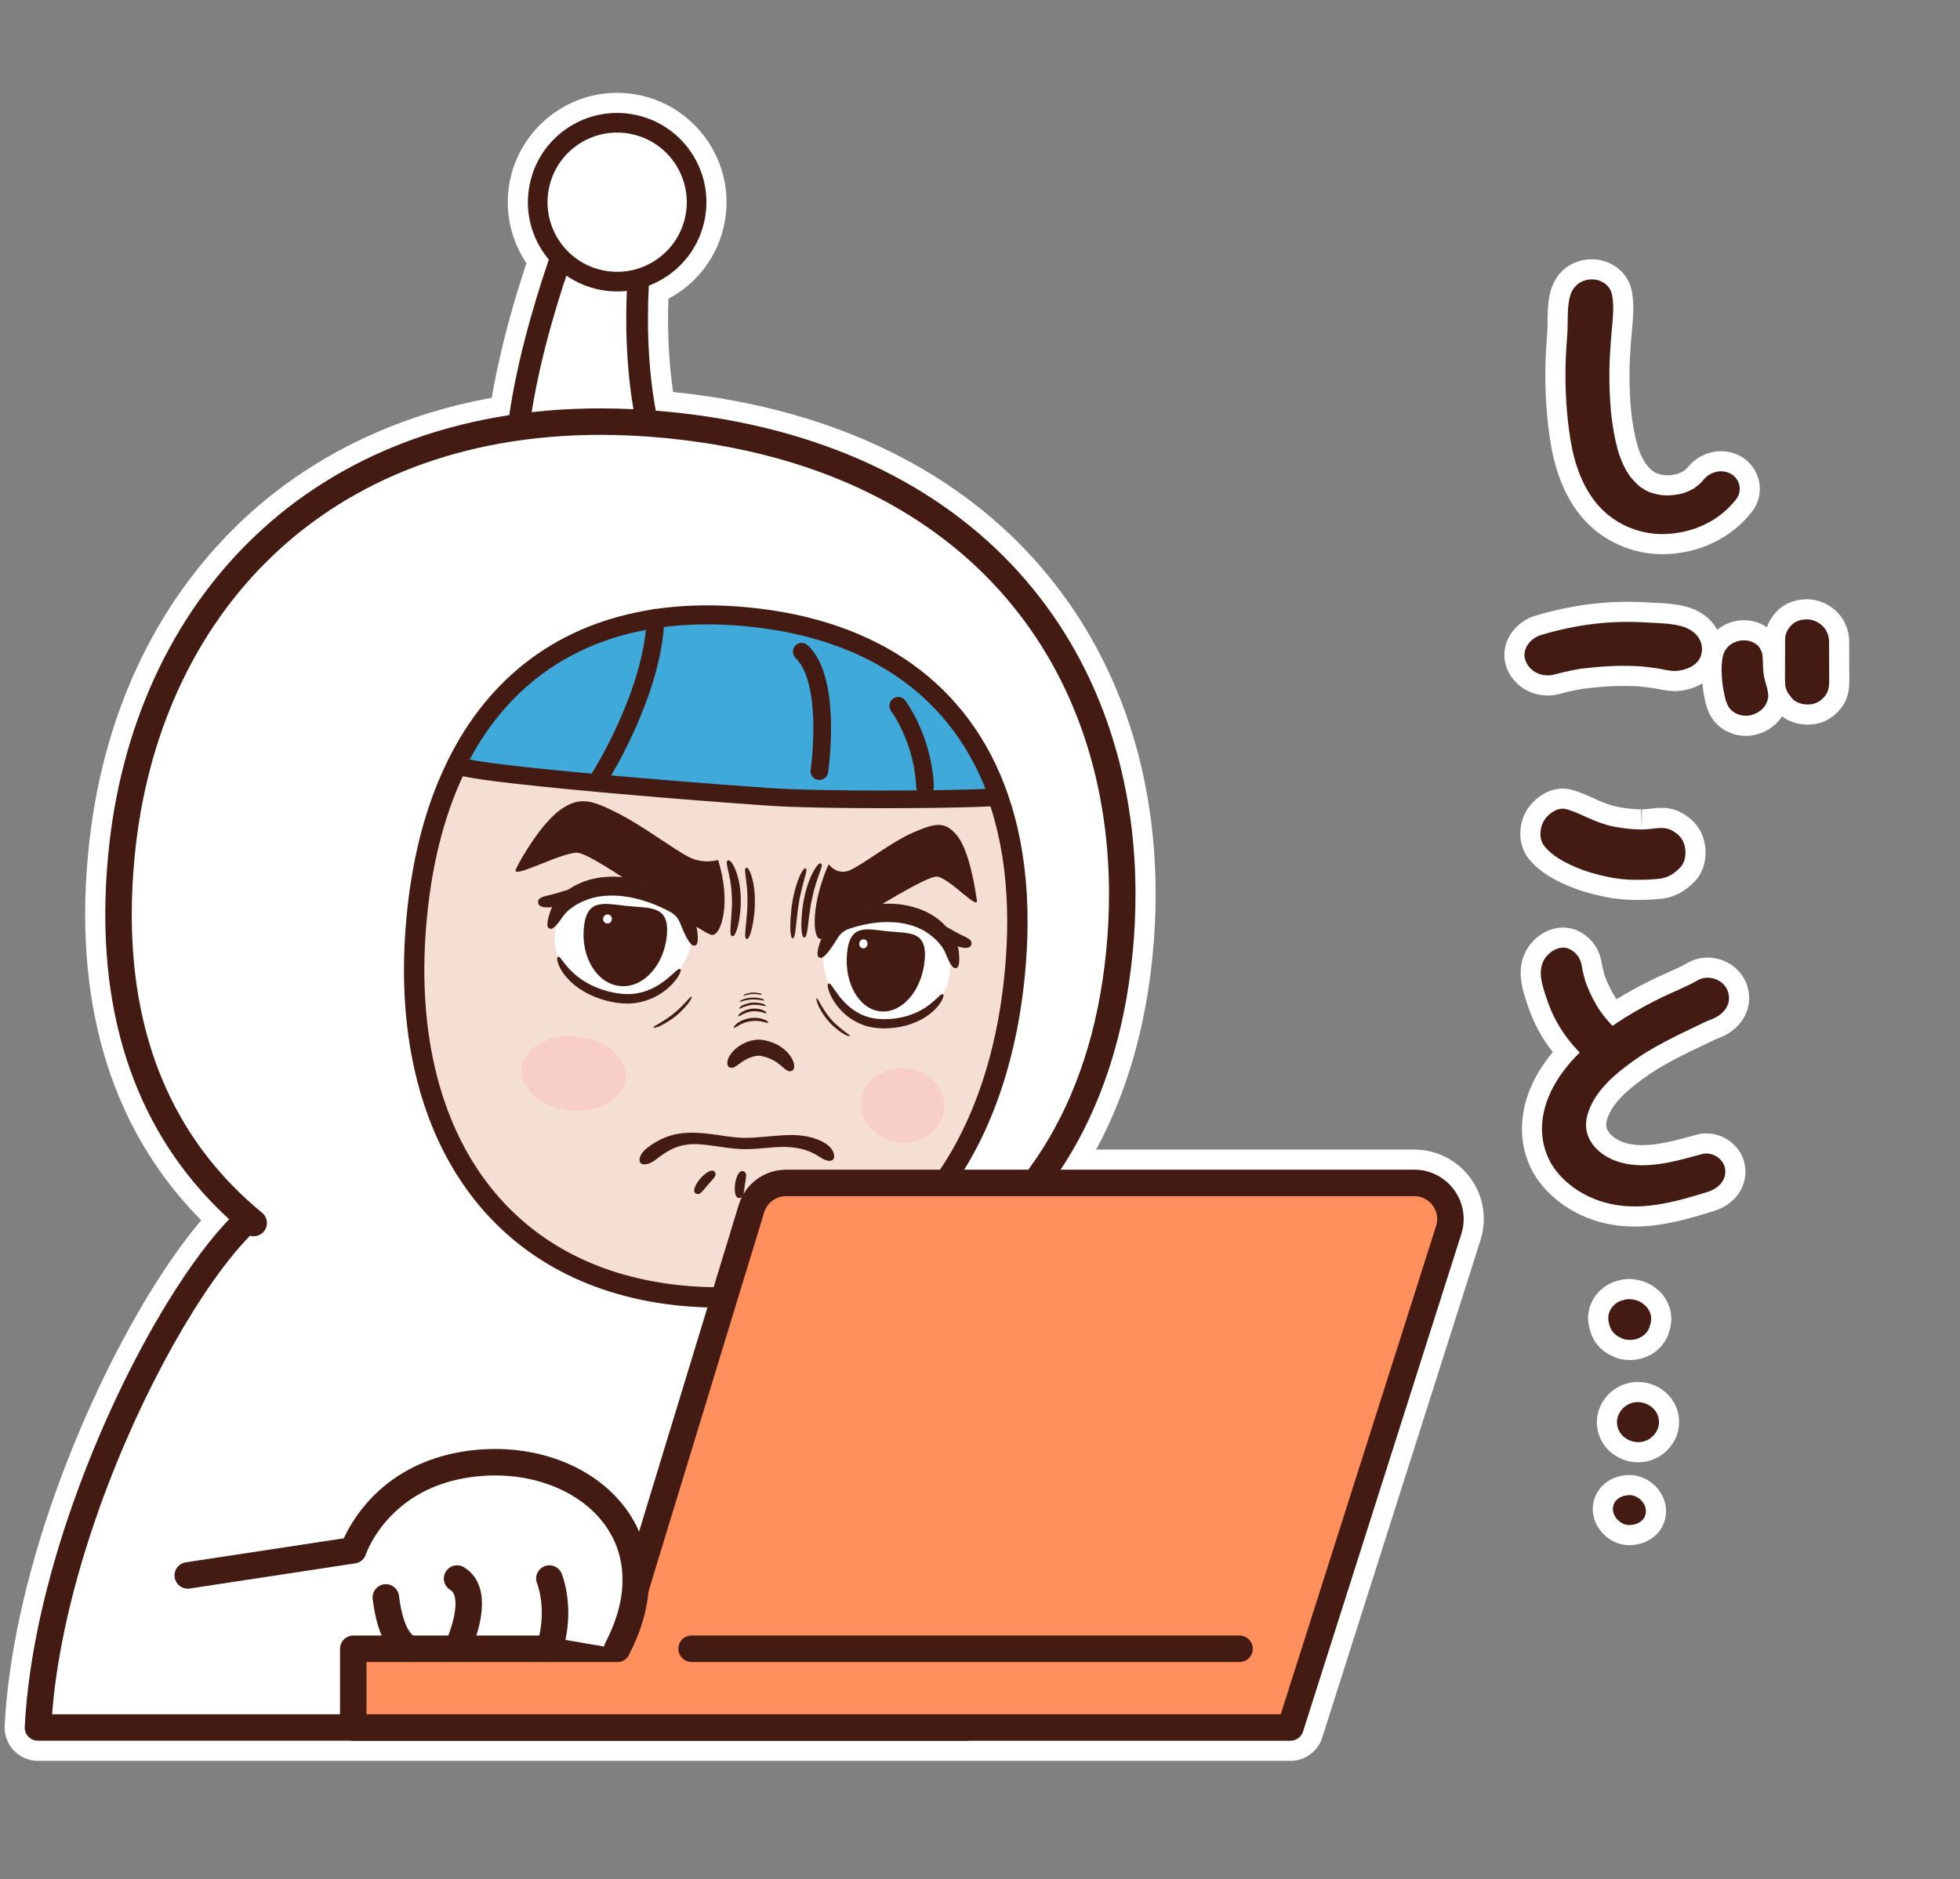 <svg xmlns="http://www.w3.org/2000/svg" xmlns:xlink="http://www.w3.org/1999/xlink" id="_x34_" x="0px" y="0px" viewBox="0 0 850 815" style="enable-background:new 0 0 850 815;" xml:space="preserve"><rect x="0" y="0" width="850" height="815" fill="#808080" stroke="none"/><style type="text/css">	.st0{fill:#FFFFFF;}	.st1{fill:#431B13;}	.st2{fill:#F5DFD4;}	.st3{fill:#431C14;}	.st4{fill:#F8CEC9;}	.st5{fill:#3FA9DA;}	.st6{fill:#FF8F5C;}</style><g>	<path class="st0" d="M23.703,648.39c-12.652,35.728-20.15,70.357-21.684,100.145c-0.203,3.939,1.24,7.841,3.968,10.714  c2.718,2.854,6.538,4.49,10.48,4.49h543.158c6.326,0,11.865-4.049,13.785-10.079l68.643-215.787  c0.949-2.984,1.43-6.069,1.428-9.167c-0.004-7.898-3.063-15.375-8.601-21.041c-5.603-5.756-13.441-9.056-21.537-9.056h-137.98  c13.196-24.349,21.429-52.688,24.513-84.444c0.855-8.789,1.289-17.627,1.289-26.268c0.015-56.988-18.302-107.35-52.968-145.64  c-36.786-40.675-90.808-65.635-156.286-72.226c-1.453-9.959-2.187-20.609-2.185-31.756c0-2.868,0.05-5.782,0.148-8.71  c12.443-6.583,21.328-18.3,24.224-32.309c0.649-3.158,0.978-6.387,0.978-9.599c0-22.366-15.923-41.887-37.87-46.417  c-3.162-0.65-6.392-0.98-9.598-0.98c-22.371,0-41.892,15.926-46.416,37.87c-0.651,3.166-0.982,6.395-0.982,9.602  c-0.001,9.397,2.845,18.607,8.092,26.408c-1.424,4.294-2.781,8.571-4.05,12.765c-4.933,16.343-8.621,31.658-10.991,45.637  c-42.413,7.653-79.964,26.195-108.92,53.84c-37.612,35.877-60.449,85.293-66.038,142.899c-0.911,9.349-1.372,18.573-1.372,27.416  c-0.003,31.233,5.709,59.597,16.976,84.304c8.179,17.945,19.38,34.149,33.355,48.272c-7.167,8.432-14.595,18.896-22.16,31.224  C49.436,586.052,34.734,617.265,23.703,648.39z"></path>	<path class="st0" d="M707.715,143.45c0.526-5.427,1.122-11.581-0.124-17.547c-1.629-7.793-8.863-13.45-17.199-13.45  c-0.533,0-1.064,0.023-1.595,0.071c-8.331,0.732-14.516,6.142-16.541,14.469c-1.036,4.254-1.083,8.633-1.125,12.495  c-0.017,1.664-0.03,3.314-0.141,4.89l-0.106,1.488c-0.281,3.95-0.571,8.037-0.658,12.175c-0.26,12.186,0.508,23.758,2.284,34.394  c2.298,13.768,7.164,24.864,14.459,32.98c8.424,9.368,21.072,14.963,33.834,14.963l0.923-0.011  c15.439-0.326,29.355-7.108,38.18-18.607c2.766-3.607,3.862-8.244,3.007-12.728c-0.866-4.538-3.63-8.5-7.585-10.866  c-2.69-1.613-5.788-2.465-8.957-2.465c-5.467,0-10.812,2.545-14.301,6.81c-0.269,0.329-0.43,0.531-0.491,0.607l-0.128,0.12  l-0.554,0.44c-0.278,0.219-0.592,0.469-0.922,0.75c-0.542,0.298-1.169,0.582-1.616,0.778c-0.273,0.12-0.855,0.344-0.855,0.344  c-1.742,0.406-3.225,0.602-4.526,0.602c-1.041,0-2.015-0.128-2.981-0.389c-1.643-0.449-1.643-0.449-3.161-1.411l-0.302-0.191  c-0.12-0.111-0.272-0.253-0.473-0.443c-0.719-0.676-1.384-1.388-1.971-2.113c-1.488-1.84-3.172-5.47-4.092-8.827  c-2.326-8.468-3.385-18.362-3.334-31.133c0.017-4.76,0.378-9.772,0.694-14.194C707.452,146.154,707.583,144.813,707.715,143.45z"></path>	<path class="st0" d="M654.062,276.944c-2.019,4.163-2.214,8.767-0.549,12.967c2.834,7.134,9.778,11.743,17.692,11.743  c0.001,0,0.001,0,0.002,0c1.748,0,3.494-0.231,5.182-0.679c2.453-0.653,4.641-1.176,6.722-1.602  c0.966-0.202,1.932-0.381,2.899-0.556l0.379-0.071c0.151-0.017,0.33-0.037,0.544-0.063c5.389-0.642,9.525-0.989,13.405-1.116  c1.262-0.04,2.525-0.06,3.787-0.06c0.859,0,1.717,0.008,2.571,0.028c0.969,0.023,1.937,0.057,2.858,0.108  c0.624,0.037,1.251,0.074,1.644,0.103c2.067,0.213,4.13,0.451,6.18,0.766c0.668,0.103,1.346,0.239,2.028,0.373  c2.044,0.4,4.359,0.854,6.952,0.854c0.888,0,1.771-0.054,2.647-0.17c3.503-0.466,6.634-1.568,9.268-3.158  c0.295,2.812,0.711,5.583,1.353,8.23c0.218,0.901,0.461,1.789,0.782,2.655c0.501,1.355,1.159,2.951,2.238,4.507  c2.512,3.624,6.41,6.118,10.973,7.02c1.151,0.23,2.332,0.344,3.509,0.344c0.001,0,0.001,0,0.001,0c4.809,0,9.456-1.879,13.08-5.287  c0.99-0.931,1.853-2.017,2.597-3.183c3.005,2.283,6.933,3.59,11.143,3.59h0.001c0.424,0,0.842-0.015,1.247-0.04  c5.318-0.35,9.754-2.724,13.18-7.055c3.711-4.683,3.655-9.863,3.617-13.291l-0.052-15.647c-0.017-4.661-1.747-9.071-4.873-12.419  c-3.333-3.57-8.304-5.833-12.981-5.912c-0.045,0-0.31-0.003-0.354-0.003c-4.953,0-9.254,1.561-12.447,4.521  c-2.379,2.209-4.078,4.827-5.014,7.642c-2.655-1.809-5.636-2.863-8.9-3.056c-0.354-0.019-0.711-0.031-1.068-0.031  c-4.342,0-8.427,1.576-11.616,4.143c-1.684-3.103-4.293-5.802-7.785-7.758c-5.858-3.289-13.097-3.635-18.913-3.913  c-0.95-0.045-1.865-0.088-2.719-0.145c-3.093-0.207-6.23-0.312-9.322-0.312c-2.322,0-4.643,0.059-6.962,0.175  c-10.842,0.548-22.026,2.531-33.233,5.887C660.696,268.58,656.326,272.272,654.062,276.944z"></path>	<path class="st0" d="M679.654,384.029c4.595,1.988,9.765,3.576,15.804,4.851c4.586,0.969,9.317,1.46,14.06,1.46h0.05  c2.64-0.003,5.772-0.045,9.011-0.344l0.493-0.046c1.087-0.096,2.186-0.21,3.231-0.414c5.991-1.156,9.743-4.303,12.616-7.222  c4.941-5.01,5.351-12.447,4.201-17.295c-1.29-5.439-4.518-9.526-9.87-12.49c-2.594-1.437-5.458-2.136-8.756-2.136  c-1.691,0-3.229,0.179-4.585,0.338l-1.322,0.145c-0.525,0.051-1.05,0.083-1.577,0.116l-0.904,0.06l-0.142,8.721l0,0l-0.228-8.724  c-3.19-0.04-6.455-0.375-9.7-0.991c-0.408-0.076-2.18-0.463-2.18-0.463l-0.299-0.08c-1.51-0.445-3.065-0.988-4.763-1.664  c-1.341-0.531-2.639-1.128-3.934-1.719c-2.784-1.272-5.941-2.712-9.523-3.646c-1.171-0.303-2.389-0.46-3.619-0.46  c-6.983,0-13.052,4.981-15.733,9.604c-3.937,6.777-3.485,15.41,1.094,20.99C667.857,378.446,674.447,381.777,679.654,384.029z"></path>	<path class="st0" d="M715.471,465.814c3.249-2.237,8.071-5.001,13.943-7.988c2.788-1.418,5.607-2.775,8.455-4.104  c0.766-0.361,1.67-0.803,2.602-1.264c1.217-0.599,3.252-1.604,3.895-1.834c10.903-3.621,16.499-13.382,13.304-23.211  c-2.311-7.108-9.34-12.072-17.093-12.072c-3.136,0-6.201,0.818-8.865,2.366c-2.698,1.568-5.715,2.908-8.909,4.325  c-2.146,0.954-4.289,1.908-6.374,2.936c-5.858,2.894-10.903,5.654-15.403,8.435c0,0-0.215-0.321-0.255-0.383  c-0.843-1.35-1.56-2.593-2.193-3.803c-0.64-1.218-1.233-2.482-1.77-3.774c-0.266-0.633-0.518-1.275-0.753-1.914l-0.218-0.622  c-0.363-1.264-0.7-2.534-0.965-3.819c-0.056-0.273-0.098-0.549-0.144-0.827c-0.115-0.704-0.237-1.409-0.403-2.113  c-1.136-4.807-3.941-8.752-8.117-11.413c-2.496-1.588-5.368-2.428-8.307-2.428c-5.805,0-11.599,3.26-15.123,8.505  c-5.769,8.594-2.639,18.039-0.568,24.289l0.279,0.844c1.334,4.067,3.013,7.937,4.99,11.507c1.71,3.084,3.67,6.032,5.922,8.898  c-1.035,1.235-2.008,2.479-2.929,3.737c-10.424,14.259-13.208,30.372-7.639,44.211c4.74,11.771,16.417,21.575,30.476,25.582  c4.924,1.4,10.178,2.113,15.614,2.113c11.694,0,22.937-3.189,34.38-6.742c9.39-2.911,14.904-11.078,13.408-19.865  c-1.341-7.866-8.526-13.798-16.713-13.798c-1.472,0-2.932,0.195-4.335,0.582l-1.249,0.347c-7.421,2.05-15.094,4.171-22.156,4.171  c-3.302,0-6.141-0.462-8.683-1.419c-1.391-0.525-8.257-3.422-6.816-9.082C698.8,478.176,707.361,471.395,715.471,465.814z"></path>	<path class="st0" d="M698.884,587.966l0.862,0.432c2.037,1.002,3.492,1.212,5.329,1.397c0.622,0.065,1.249,0.097,1.877,0.097  c2.429,0,4.766-0.463,6.969-1.38c1.286-0.534,2.515-1.216,3.73-2.076c2.468-1.789,4.338-4.112,5.556-6.906  c0.156-0.361,0.288-0.727,0.395-1.105l0.182-0.651c1.056-2.848,1.299-5.819,0.695-8.974c-0.636-3.022-2.015-5.713-4.097-8  c-0.246-0.27-0.509-0.525-0.787-0.761l-1.727-1.483c-0.286-0.246-0.589-0.474-0.905-0.682c-2.516-1.644-5.307-2.646-8.297-2.979  c-0.727-0.094-1.448-0.142-2.161-0.142c-1.619,0-3.219,0.239-4.768,0.713c-2.242,0.506-4.311,1.474-6.163,2.889  c-2.45,1.806-4.31,4.14-5.588,7.082c-1.25,3.019-1.573,6.182-0.961,9.397c0.032,0.17,0.293,1.227,0.293,1.227  c0.251,0.988,0.587,2.315,1.302,3.814c0.682,1.576,1.649,2.996,2.882,4.229C695.02,585.776,696.828,587.074,698.884,587.966z"></path>	<path class="st0" d="M728.186,616.384c-0.233-9.528-8.16-16.988-18.046-16.988c-4.671,0-9.273,1.971-12.624,5.407  c-3.334,3.416-5.108,7.841-4.995,12.455c0.234,9.528,8.161,16.988,18.048,16.988c4.671,0,9.274-1.971,12.626-5.407  C726.529,625.421,728.301,620.996,728.186,616.384z"></path>	<path class="st0" d="M690.752,654.217c-0.087,4.001,1.574,8.042,4.557,11.092c3.033,3.102,7.117,4.879,11.206,4.879  c8.946,0,15.825-6.22,16.001-14.464c0.088-4.001-1.574-8.045-4.558-11.095c-3.033-3.101-7.116-4.879-11.203-4.879  C697.808,639.75,690.928,645.97,690.752,654.217z"></path>	<g>		<path class="st0" d="M250.474,92.432l28.053,11.48c0,0-11.749,75.522,18.661,121.705l-73.645-20.867   C223.813,157.281,250.474,92.432,250.474,92.432z"></path>		<path class="st1" d="M250.474,92.432l-1.784,4.357l28.054,11.48l1.783-4.357l-4.653-0.725c-0.025,0.166-2.289,14.726-2.29,35.089   c0.001,13.176,0.945,28.785,4.105,44.538c3.166,15.748,8.538,31.67,17.566,45.392l3.933-2.589l1.282-4.531l-73.645-20.867   l-1.282,4.531l4.706,0.025c0.111-22.892,6.724-50.716,13.366-72.624c3.316-10.963,6.629-20.471,9.108-27.225   c1.238-3.376,2.269-6.064,2.987-7.902c0.361-0.92,0.642-1.626,0.832-2.1c0.19-0.474,0.284-0.702,0.284-0.704L250.474,92.432   l-1.784,4.357L250.474,92.432l-4.355-1.79c-0.038,0.094-6.752,16.423-13.517,38.784c-6.756,22.384-13.609,50.72-13.768,75.298   l-0.021,3.579l89.265,25.294l-6.959-10.569c-8.131-12.334-13.207-27.134-16.199-42.066c-2.999-14.928-3.923-29.963-3.921-42.685   c0-9.833,0.549-18.286,1.097-24.257c0.274-2.986,0.549-5.353,0.752-6.961c0.102-0.805,0.186-1.421,0.244-1.83l0.065-0.455   l0.021-0.135l0.571-3.675l-35.846-14.667l-1.785,4.348L250.474,92.432z"></path>		<path class="st0" d="M233.904,80.749c-3.837,18.634,8.159,36.849,26.791,40.685c18.634,3.837,36.849-8.157,40.687-26.791   c3.837-18.632-8.159-36.848-26.791-40.685C255.957,50.121,237.743,62.115,233.904,80.749z"></path>		<path class="st1" d="M233.904,80.749l-4.168-0.859c-0.542,2.625-0.804,5.249-0.804,7.841   c-0.001,17.998,12.602,34.091,30.905,37.871c2.63,0.542,5.253,0.8,7.841,0.8c17.998,0,34.091-12.602,37.872-30.899   c0.542-2.633,0.8-5.258,0.8-7.844c0-18.001-12.604-34.096-30.902-37.871c-2.625-0.54-5.252-0.802-7.842-0.802   c-18-0.002-34.097,12.601-37.871,30.906L233.904,80.749l4.169,0.856c2.928-14.278,15.518-24.106,29.532-24.107   c2.018,0,4.065,0.204,6.127,0.628c14.27,2.926,24.105,15.522,24.105,29.533c0,2.019-0.202,4.069-0.625,6.129   c-2.933,14.269-15.525,24.102-29.535,24.102c-2.02,0-4.068-0.202-6.125-0.625c-14.278-2.932-24.107-15.523-24.108-29.533   c0-2.016,0.204-4.064,0.628-6.124L233.904,80.749z"></path>		<path class="st0" d="M126.083,519.57C97.46,515.353,21.67,647.795,16.466,749.275h402.278l22.474-236.199L126.083,519.57z"></path>		<path class="st1" d="M126.083,519.57l0.847-5.68c-0.743-0.11-1.487-0.162-2.221-0.162c-2.91,0.006-5.695,0.777-8.396,1.989   c-5.056,2.302-10.006,6.182-15.212,11.336c-9.065,9.027-18.798,22.088-28.564,38.001c-14.624,23.859-29.217,54.101-40.611,86.246   c-11.383,32.147-19.572,66.168-21.195,97.681c-0.081,1.575,0.485,3.105,1.572,4.248s2.585,1.786,4.163,1.786h402.278   c2.962,0,5.433-2.249,5.715-5.196l22.474-236.2c0.155-1.634-0.392-3.249-1.508-4.451c-1.117-1.203-2.687-1.869-4.327-1.834   l-315.136,6.495L126.083,519.57l0.847-5.68L126.083,519.57l0.118,5.74l308.69-6.363l-21.369,224.587H16.466v5.742l5.733,0.293   c2.459-48.701,21.875-105.688,44.332-150.069c11.209-22.194,23.188-41.275,33.957-54.555c5.372-6.636,10.458-11.816,14.79-15.151   c2.158-1.671,4.124-2.874,5.751-3.604c1.632-0.74,2.888-0.982,3.68-0.977l0.526,0.037c0.335,0.05,0.627,0.066,0.966,0.061   L126.083,519.57z"></path>		<path class="st0" d="M397.594,556.773c47.856-26.26,80.99-73.107,87.884-144.007c11.138-114.554-53.829-214.616-196.221-228.46   C149.107,170.677,63.838,256.13,52.698,370.685c-7.193,73.973,15.916,125.806,57.323,159.771"></path>		<path class="st1" d="M400.356,561.804c24.7-13.544,45.735-32.521,61.389-57.222c15.665-24.698,25.931-55.056,29.447-91.262   c0.832-8.56,1.247-17.043,1.247-25.428c0.014-53.117-16.785-102.306-50.714-139.784c-33.911-37.494-84.791-63.018-151.913-69.518   c-10.063-0.979-19.862-1.459-29.387-1.459c-62.747-0.028-113.701,20.841-150.064,55.563   c-36.382,34.704-58.099,83.03-63.378,137.433c-0.893,9.171-1.33,18.024-1.33,26.571c-0.003,30.85,5.704,57.69,16.19,80.683   c10.479,22.994,25.731,42.093,44.535,57.512c2.451,2.01,6.07,1.654,8.082-0.797c2.01-2.452,1.654-6.07-0.797-8.081   c-17.57-14.419-31.63-32.049-41.371-53.398c-9.734-21.352-15.154-46.472-15.156-75.919c0-8.153,0.417-16.638,1.277-25.46   c5.07-52.076,25.726-97.654,59.875-130.237c34.168-32.562,81.902-52.36,142.137-52.388c9.14,0,18.567,0.46,28.275,1.404   c64.855,6.328,112.696,30.668,144.51,65.796c31.798,35.144,47.732,81.335,47.745,132.078c0,8.005-0.397,16.12-1.192,24.317   c-3.378,34.694-13.126,63.209-27.716,86.223c-14.599,23.012-34.059,40.59-57.215,53.306c-2.781,1.525-3.798,5.016-2.271,7.797   c1.525,2.778,5.016,3.795,7.797,2.27L400.356,561.804z"></path>		<path class="st2" d="M440.07,422.552c-8.775,90.26-62.083,147.418-144.444,139.409c-82.361-8.008-123.632-74.363-114.856-164.622   c1.983-20.385,6.179-38.569,12.467-54.454c0.222-0.586,0.469-1.141,0.692-1.727c1.368-3.287,2.81-6.485,4.322-9.565   c17.544-35.452,46.902-57.091,85.871-62.957c12.433-1.908,25.81-2.179,40.102-0.791c55.472,5.394,92.757,32.743,108.528,77.639   c0.536,1.569,1.022,3.107,1.532,4.674c0.129,0.37,0.227,0.766,0.357,1.139c0.355,1.164,0.682,2.355,1.007,3.545   C441.016,374.536,442.537,397.192,440.07,422.552z"></path>		<path class="st1" d="M440.07,422.552l-4.395-0.427c-4.044,41.608-17.691,75.71-38.991,99.279   c-21.325,23.555-50.211,36.846-85.985,36.886c-4.762,0-9.648-0.24-14.649-0.724c-36.547-3.585-64.257-18.753-83.137-42.413   c-18.859-23.671-28.89-56.129-28.893-94.468c0-7.433,0.374-15.081,1.143-22.916c1.948-20.044,6.066-37.824,12.177-53.259   l0.025-0.065c0.16-0.432,0.406-0.982,0.687-1.714l-4.125-1.572l4.075,1.696c1.335-3.209,2.741-6.323,4.209-9.315l-0.006,0.012   c8.501-17.17,19.765-30.843,33.558-40.972c13.796-10.124,30.155-16.734,49.013-19.577l0.014-0.003   c6.979-1.071,14.288-1.614,21.928-1.614c5.521,0,11.211,0.281,17.073,0.854c27.126,2.64,49.519,10.607,67.003,23.195   c17.479,12.6,30.159,29.827,37.79,51.514l-0.011-0.035c0.514,1.504,0.994,3.019,1.51,4.611l0.03,0.086   c0.043,0.104,0.141,0.504,0.361,1.149l4.166-1.462l-4.223,1.286c0.33,1.083,0.646,2.236,0.971,3.422   c3.58,13.132,5.413,27.715,5.413,43.677c0,7.202-0.375,14.686-1.126,22.444L440.07,422.552l4.393,0.424   c0.777-8.02,1.166-15.787,1.166-23.294c0-16.636-1.906-32.002-5.722-46.001c-0.326-1.196-0.663-2.426-1.043-3.672l-0.045-0.149   l-0.012-0.026c-0.041-0.1-0.139-0.492-0.354-1.129l-4.168,1.454l4.197-1.368c-0.503-1.54-0.993-3.102-1.553-4.736l-0.012-0.034   c-8.14-23.21-21.988-42.104-40.962-55.752c-18.969-13.66-42.955-22.063-71.305-24.817c-6.131-0.599-12.109-0.894-17.929-0.894   c-8.057,0-15.817,0.571-23.271,1.717l0.014-0.003c-20.111,3.023-37.915,10.165-52.925,21.19   c-15.015,11.021-27.203,25.893-36.245,44.175l-0.006,0.011c-1.556,3.168-3.035,6.449-4.436,9.815l-0.048,0.113l-0.002,0.011   c-0.164,0.439-0.413,0.999-0.695,1.739l4.13,1.56l-4.105-1.626c-6.467,16.332-10.741,34.922-12.757,55.651   c-0.793,8.11-1.182,16.044-1.182,23.774c-0.003,39.844,10.435,74.375,30.814,99.97c20.359,25.607,50.656,41.984,89.192,45.7   c5.272,0.51,10.442,0.763,15.501,0.763c37.991,0.038,69.676-14.43,92.538-39.796c22.886-25.352,37.04-61.326,41.226-104.343   L440.07,422.552z"></path>		<path class="st1" d="M311.411,372.985c5.673,17.808,1.7,32.444-2.557,32.526c-4.256,0.085-51.249-35.809-58.698-35.664   c-7.449,0.146-28.514,11.758-26.473,7.237c2.04-4.518,11.311-20.379,19.715-26.142c8.403-5.763,13.768-3.63,24.519,1.759   c10.752,5.389,24.429,15.818,30.88,19.051C305.247,374.986,311.411,372.985,311.411,372.985z"></path>		<path class="st3" d="M325.34,405.209c1.089-2.782,2.062-9.652,2.027-13.396c0.041-1.861-0.024-4.548-0.399-7.118   c-0.355-2.571-1.021-5.002-1.64-6.382c-0.24-0.588-1.083-2.266-1.701-1.896c-0.711,0.082-0.46,1.864-0.422,2.462   c0.146,1.431,0.522,3.743,0.723,6.166c0.217,2.419,0.26,4.944,0.221,6.71c0.033,3.537-0.811,10.123-0.965,13.035   c-0.025,0.607-0.091,2.431,0.624,2.436C324.464,407.527,325.121,405.795,325.34,405.209z"></path>		<path class="st3" d="M319.322,403.897c1.232-2.988,2.174-10.451,1.924-14.516c-0.045-2.02-0.283-4.936-0.92-7.688   c-0.613-2.758-1.619-5.311-2.478-6.709c-0.335-0.605-1.49-2.282-2.173-1.769c-0.823,0.217-0.363,2.088-0.266,2.723   c0.298,1.507,0.931,3.91,1.336,6.458c0.426,2.54,0.621,5.214,0.663,7.091c0.234,3.753-0.544,10.793-0.659,13.921   c-0.013,0.65-0.046,2.613,0.802,2.636C318.337,406.388,319.075,404.529,319.322,403.897z"></path>		<path class="st1" d="M359.348,374.868c-7.497,16.784-7.064,31.703-3.828,32.338c3.237,0.636,45.422-28.081,51.086-26.969   c5.666,1.112,17.798,14.904,17.041,10.191c-0.755-4.711-3.121-21.151-8.517-27.916c-5.395-6.764-9.875-5.362-19.046-1.457   c-9.171,3.905-22.076,14.086-27.578,16.428C363.003,379.826,359.348,374.868,359.348,374.868z"></path>		<path class="st3" d="M344.808,404.716c0.443-2.871,0.98-9.496,1.636-12.985c0.477-3.534,2.19-9.876,2.975-12.634   c0.127-0.586,0.609-2.317-0.013-2.441c-0.499-0.397-1.483,1.171-1.781,1.721c-1.601,2.552-3.49,9.244-3.976,12.89   c-0.682,3.627-1.157,10.462-0.773,13.393c0.072,0.615,0.295,2.434,0.915,2.289C344.406,407.103,344.709,405.313,344.808,404.716z"></path>		<path class="st3" d="M349.991,404.213c0.523-3.065,1.186-10.123,2.032-13.801c0.366-1.852,0.989-4.476,1.764-6.951   c0.757-2.482,1.667-4.81,2.141-6.269c0.176-0.616,0.836-2.418,0.124-2.655c-0.553-0.517-1.799,1.048-2.178,1.608   c-0.949,1.302-2.181,3.687-3.128,6.282c-0.969,2.591-1.65,5.37-2.035,7.315c-0.891,3.885-1.488,11.249-1.025,14.397   c0.088,0.661,0.356,2.615,1.098,2.459C349.516,406.764,349.874,404.851,349.991,404.213z"></path>		<path class="st0" d="M300.316,405.605c-1.527,15.702-14.986,29.046-30.66,27.523c-15.673-1.524-30.476-12.202-28.948-27.903   c1.526-15.703,14.91-22.428,30.585-20.903C286.968,385.845,301.844,389.903,300.316,405.605z"></path>		<path class="st1" d="M289.192,405.803c-1.27,13.048-10.353,22.843-20.289,21.876c-9.935-0.965-16.963-12.327-15.693-25.375   c1.27-13.05,9.131-10.291,19.068-9.325C282.214,393.946,290.461,392.753,289.192,405.803z"></path>		<path class="st3" d="M302.296,403.344c-0.144-0.986-0.351-2.123-0.611-3.376c-0.141-0.657-0.244-1.21-0.452-2.031   c-0.223-0.851-0.538-1.719-0.944-2.584c-0.843-1.738-1.964-3.411-3.734-4.893c-0.422-0.359-0.906-0.793-1.31-1.075l-1.129-0.7   c-0.765-0.454-1.512-0.967-2.319-1.376c-6.304-3.574-13.605-5.775-18.878-6.529c-2.628-0.4-5.889-0.705-9.451-0.467   c-3.549,0.168-7.414,0.883-10.988,2.347c-3.552,1.449-6.888,3.448-9.26,5.863c-2.647,2.279-4.222,5.433-4.783,7.399   c-0.497,1.589-1.964,6.33-0.17,6.752c1.432,1.155,4.272-2.917,5.221-4.286c1.085-1.572,2.229-3.112,4.312-4.517   c2.021-1.633,4.641-2.894,7.398-3.868c2.767-0.977,5.801-1.457,8.679-1.535c2.871-0.147,5.589,0.116,7.807,0.456   c4.441,0.634,10.777,2.471,16.469,5.314c0.73,0.318,1.401,0.734,2.1,1.087l1.033,0.545c0.283,0.174,0.391,0.322,0.604,0.47   c0.809,0.523,1.617,1.441,2.177,2.317c0.29,0.453,0.542,0.919,0.749,1.39c0.251,0.621,0.492,1.219,0.724,1.791   c0.484,1.185,0.945,2.244,1.377,3.142c0.721,1.502,2.882,5.971,4.48,5.055C303.235,409.905,302.535,404.99,302.296,403.344z"></path>		<path class="st3" d="M234.63,393.114c1.684,0.835,5.705,0.386,7.724-0.266c2.064-0.5,5.731-2.132,6.771-3.735   c0.226-0.311,0.865-1.328,0.096-2.263c-0.626-1.013-1.619-0.981-1.969-0.983c-1.608,0.067-4.645,1.269-6.368,1.689   c-1.695,0.544-4.893,1.035-6.334,1.813c-0.293,0.169-1.215,0.688-1.176,1.883C233.253,392.448,234.272,392.951,234.63,393.114z"></path>		<path class="st0" d="M265.355,398.758c-0.105,1.087-1.042,1.883-2.093,1.781c-1.05-0.103-1.817-1.065-1.713-2.15   c0.107-1.085,1.044-1.881,2.095-1.78C264.694,396.711,265.461,397.673,265.355,398.758z"></path>		<path class="st3" d="M242.966,419.974c1.424,2.874,5.048,7.033,9.815,9.8c4.692,2.901,10.214,4.471,14.101,5.069   c1.923,0.28,4.39,0.583,7.062,0.372c2.658-0.187,5.474-0.836,8.053-1.894c5.215-2.088,9.247-5.792,11.092-8.335   c0.886-1.005,2.844-4.393,1.882-4.627c-0.564-0.72-2.983,1.999-3.953,2.728c-2.115,1.947-5.889,4.944-10.437,6.584   c-2.255,0.835-4.657,1.339-6.917,1.471c-2.255,0.153-4.348-0.111-6.135-0.367c-3.518-0.539-8.511-1.937-12.777-4.383   c-4.345-2.336-7.689-5.715-9.431-7.95c-0.413-0.439-1.065-1.42-1.729-2.218c-0.602-0.823-1.241-1.482-1.6-1.184   c-0.482,0.013-0.432,0.93-0.189,2.042C242.103,418.156,242.618,419.406,242.966,419.974z"></path>		<path class="st0" d="M357.172,411.134c-1.528,15.702,8.331,31.312,22.99,32.738c14.661,1.426,30.229-6.299,31.756-22   c1.527-15.703-9.496-24.801-24.158-26.227C373.099,394.22,358.698,395.431,357.172,411.134z"></path>		<path class="st1" d="M367.338,413.401c-1.268,13.049,5.237,24.358,14.532,25.263c9.294,0.902,17.855-8.943,19.125-21.991   c1.269-13.049-6.457-11.806-15.75-12.71C375.948,403.061,368.608,400.351,367.338,413.401z"></path>		<path class="st3" d="M360.431,411.245c0.554-0.778,1.165-1.704,1.817-2.744c0.323-0.524,0.657-1.072,1.007-1.642   c0.288-0.464,0.581-0.861,0.921-1.271c0.67-0.79,1.518-1.545,2.394-1.994c0.503-0.412,2.306-0.929,3.66-1.386   c2.905-0.869,5.92-1.494,8.742-1.888c2.827-0.353,5.451-0.45,7.583-0.361c4.249,0.098,10.328,1.232,15.044,4.256   c2.344,1.502,4.419,3.322,5.988,5.265c1.557,1.763,2.308,3.505,3.008,5.262c0.611,1.477,2.444,5.874,4.039,5.082   c1.778-0.031,1.381-4.777,1.242-6.37c-0.116-1.898-0.817-5.133-2.751-7.939c-1.709-2.746-4.291-5.44-7.323-7.599   c-6.147-4.389-13.862-5.795-18.938-5.917c-2.573-0.108-5.69,0.023-8.988,0.498c-3.287,0.517-6.757,1.35-10.039,2.527   c-1.678,0.711-3.052,1.009-5.127,2.423c-1.794,1.187-3.087,2.665-4.079,4.188c-0.484,0.755-0.9,1.555-1.209,2.285   c-0.25,0.619-0.49,1.215-0.72,1.787c-0.449,1.142-0.83,2.184-1.125,3.092c-0.494,1.519-1.952,6.054-0.225,6.486   C356.727,416.416,359.504,412.546,360.431,411.245z"></path>		<path class="st3" d="M420.527,407.514c-1.175-1.006-3.999-2.085-5.442-2.933c-1.495-0.732-4.026-2.468-5.501-2.855   c-0.325-0.068-1.24-0.301-2.05,0.515c-0.928,0.717-0.562,1.799-0.421,2.136c0.608,1.714,3.657,4.006,5.474,4.893   c1.737,1.027,5.4,2.251,7.135,1.778c0.366-0.088,1.411-0.371,1.527-1.529C421.512,408.393,420.762,407.728,420.527,407.514z"></path>		<path class="st0" d="M372.651,409.191c-0.105,1.085,0.606,2.042,1.589,2.137c0.982,0.096,1.865-0.706,1.971-1.79   c0.105-1.087-0.606-2.044-1.589-2.138C373.638,407.305,372.755,408.107,372.651,409.191z"></path>		<path class="st3" d="M405.235,433.96c-1.008,0.914-2.4,2.054-4.097,3.175c-1.722,1.086-3.767,2.12-5.958,2.911   c-4.377,1.65-9.291,2.106-12.664,1.981c-1.716-0.084-3.703-0.224-5.76-0.817c-2.061-0.572-4.178-1.543-6.085-2.804   c-3.856-2.505-6.677-6.15-8.234-8.411c-0.737-0.892-2.427-3.936-3.114-3.38c-0.954,0.022,0.149,3.583,0.745,4.713   c1.171,2.752,4.056,7.106,8.461,10.201c2.176,1.552,4.677,2.764,7.138,3.478c2.466,0.74,4.862,0.917,6.719,1.002   c3.77,0.142,9.267-0.398,14.148-2.428c2.442-0.975,4.709-2.267,6.561-3.659c1.831-1.428,3.254-2.908,4.159-4.144   c0.404-0.491,1.085-1.578,1.522-2.552c0.402-1.008,0.59-1.864,0.133-1.957c-0.295-0.341-1.004,0.178-1.706,0.86   C406.459,432.783,405.681,433.599,405.235,433.96z"></path>		<path class="st3" d="M285.049,445.473c1.965-0.619,6.054-3.104,7.992-4.773c2.035-1.549,5.318-5.031,6.333-6.824   c0.23-0.361,0.861-1.466,0.551-1.55c-0.193-0.26-1.018,0.674-1.308,0.972c-1.31,1.504-4.488,4.819-6.453,6.318   c-1.875,1.609-5.78,4.028-7.524,4.998c-0.352,0.221-1.437,0.833-1.223,1.074C283.436,446.01,284.648,445.624,285.049,445.473z"></path>		<path class="st3" d="M367.303,448.123c-1.695-1.146-5.333-4.135-6.932-6.103c-1.742-1.842-4.233-5.838-5.147-7.668   c-0.217-0.366-0.796-1.503-1.048-1.299c-0.321,0.001,0.03,1.263,0.176,1.682c0.562,2.055,3.149,6.285,4.97,8.204   c1.667,2.057,5.523,5.172,7.488,5.998c0.395,0.199,1.602,0.712,1.646,0.393C368.69,449.108,367.638,448.385,367.303,448.123z"></path>		<path class="st4" d="M271.373,467.76c-0.862,8.868-11.655,15.074-24.108,13.863c-12.451-1.21-21.846-9.38-20.985-18.248   c0.863-8.866,11.657-15.073,24.107-13.863C262.84,450.723,272.236,458.894,271.373,467.76z"></path>		<path class="st4" d="M409.512,481.192c-0.862,8.866-9.628,15.27-19.581,14.303c-9.954-0.968-17.323-8.941-16.459-17.807   c0.862-8.868,9.628-15.272,19.581-14.303C403.006,464.352,410.374,472.325,409.512,481.192z"></path>		<path class="st3" d="M344.214,461.042c-0.463-1.869-2.282-4.706-5.06-6.63c-2.724-2.013-6.081-3.01-8.348-3.342   c-3.058-0.543-6.637,0.442-9.464,2.143c-2.888,1.67-5.034,4.322-5.632,6.258c-0.348,0.8-0.679,3.259,0.879,3.533   c1.389,0.563,2.621-0.666,3.112-0.941c1.092-0.788,2.734-2.104,4.783-3.012c2.016-0.952,4.278-1.341,5.193-1.098   c1.682,0.246,3.947,0.902,5.84,2.002c1.944,1.037,3.476,2.561,4.577,3.47c0.505,0.353,1.714,1.603,3.099,1.081   C344.775,464.268,344.486,461.8,344.214,461.042z"></path>		<path class="st3" d="M332.231,442.572c-0.681-0.388-1.926-0.824-3.269-1.004c-1.343-0.196-2.755-0.118-3.722,0.023   c-0.965,0.151-2.338,0.493-3.562,1.075c-1.23,0.569-2.292,1.353-2.827,1.924c-0.237,0.23-0.849,0.985-0.582,1.134   c0.162,0.263,0.901-0.265,1.165-0.412c0.616-0.38,1.63-0.998,2.766-1.462c1.13-0.477,2.368-0.775,3.243-0.913   c0.876-0.126,2.148-0.207,3.368-0.085c1.221,0.109,2.373,0.402,3.074,0.582c0.295,0.063,1.159,0.35,1.234,0.05   C333.331,443.263,332.525,442.722,332.231,442.572z"></path>		<path class="st3" d="M331.898,438.664c-0.551-0.373-1.582-0.815-2.714-1.032c-1.13-0.232-2.333-0.219-3.158-0.129   c-0.826,0.089-2.001,0.346-3.052,0.811c-1.057,0.452-1.97,1.099-2.437,1.568l-0.513,0.951l1-0.315   c1.02-0.693,3.61-1.784,5.133-1.849c1.5-0.268,4.261,0.232,5.392,0.716l1.042,0.114L331.898,438.664z"></path>		<path class="st3" d="M331.559,435.658c-1.078-0.603-3.919-0.995-5.427-0.768c-1.52,0.051-4.265,0.965-5.174,1.837l-0.566,0.809   l0.926-0.241c0.985-0.569,3.483-1.372,4.905-1.425c1.406-0.209,4.015,0.124,5.12,0.424l0.96,0.007L331.559,435.658z"></path>		<path class="st3" d="M330.926,433.379c-0.996-0.46-3.515-0.802-4.865-0.677c-1.35-0.005-3.857,0.556-4.77,1.214l-0.609,0.633   l0.843-0.14c0.942-0.407,3.28-0.909,4.571-0.907c1.285-0.118,3.663,0.184,4.676,0.402l0.86-0.013L330.926,433.379z"></path>		<path class="st3" d="M330.025,431.041c-0.755-0.35-2.668-0.61-3.693-0.516c-1.025-0.003-2.929,0.423-3.624,0.923l-0.461,0.482   l0.64-0.105c0.716-0.309,2.491-0.691,3.472-0.69c0.975-0.09,2.782,0.139,3.551,0.305l0.653-0.01L330.025,431.041z"></path>		<path class="st5" d="M333.123,345.593c-50.687-3.52-136.384-10.92-134.872-13.999c17.544-35.452,46.902-57.091,85.871-62.957   c12.433-1.908,25.81-2.179,40.102-0.791c55.472,5.394,92.757,32.743,108.528,77.639   C433.127,346.58,361.318,347.551,333.123,345.593z"></path>		<path class="st1" d="M333.123,345.593l0.266-3.824c-25.088-1.742-58.794-4.438-86.187-7.087   c-13.692-1.323-25.817-2.637-34.447-3.804c-4.309-0.581-7.762-1.131-10.004-1.603c-1.111-0.23-1.941-0.457-2.267-0.578   l-0.118-0.044l-0.883,1.933l1.368-1.606c-0.354-0.29-0.473-0.315-0.484-0.327l-0.883,1.933l1.368-1.606l-2.167,2.546l2.853-1.738   c-0.265-0.427-0.511-0.656-0.685-0.808l-2.167,2.546l2.853-1.738l-3.092,1.886h3.62c0.003-0.788-0.267-1.469-0.527-1.886   l-3.092,1.886h3.62h-3.65l3.551,0.841c0.091-0.389,0.098-0.664,0.099-0.841h-3.65l3.551,0.841l-3.63-0.861l2.983,2.239   c0.364-0.483,0.556-0.995,0.646-1.379l-3.63-0.861l2.983,2.239l0.212-0.283l0.157-0.315c8.537-17.244,19.861-30.996,33.733-41.184   c13.876-10.184,30.332-16.829,49.272-19.683l0.012-0.004c7.011-1.076,14.349-1.619,22.017-1.619c5.541,0,11.249,0.281,17.13,0.856   c27.207,2.648,49.703,10.643,67.284,23.301c17.579,12.671,30.336,30.006,38.001,51.794l3.617-1.27h-3.834h3.805l-3.278-1.931   c-0.282,0.466-0.532,1.171-0.527,1.931h3.805l-3.278-1.931l3.226,1.9l-1.86-3.253c-0.283,0.186-0.78,0.422-1.366,1.353l3.226,1.9   l-1.86-3.253l1.579,2.764l-0.772-3.096c-0.098,0.036-0.237,0.026-0.806,0.332l1.579,2.764l-0.772-3.096l0.305,1.225l-0.243-1.24   l-0.063,0.014l0.305,1.225l-0.243-1.24c-0.017,0.01-0.674,0.094-1.548,0.155c-3.153,0.233-9.802,0.457-18.197,0.615   c-8.406,0.159-18.612,0.255-29.078,0.255c-18.508,0.002-37.892-0.308-49.469-1.11L333.123,345.593l-0.265,3.822   c11.977,0.828,31.385,1.129,49.999,1.13c12.902,0,25.398-0.147,34.696-0.376c4.651-0.114,8.497-0.248,11.231-0.396   c1.371-0.075,2.454-0.152,3.292-0.243c0.429-0.048,0.777-0.091,1.203-0.181c0.225-0.054,0.45-0.094,0.907-0.281   c0.234-0.109,0.539-0.23,1.03-0.636c0.242-0.209,0.543-0.503,0.833-0.988c0.286-0.476,0.54-1.191,0.535-1.96v-0.654l-0.217-0.616   c-8.107-23.11-21.878-41.895-40.752-55.472c-18.872-13.589-42.754-21.965-71.021-24.711c-6.114-0.598-12.073-0.893-17.873-0.893   c-8.03,0-15.76,0.569-23.181,1.711l0.011-0.004c-20.028,3.012-37.736,10.119-52.668,21.085   c-14.935,10.961-27.061,25.755-36.068,43.963l3.436,1.7l-3.067-2.3c-0.38,0.505-0.584,1.044-0.68,1.454   c-0.096,0.416-0.106,0.72-0.108,0.926c0.002,1.166,0.507,2.063,0.908,2.549c0.409,0.501,0.762,0.753,1.059,0.954   c0.583,0.376,1.021,0.543,1.484,0.718c0.879,0.317,1.836,0.557,3.023,0.817c4.39,0.942,11.895,1.972,21.594,3.092   c29.027,3.341,77.178,7.304,110.393,9.611L333.123,345.593z"></path>		<path class="st1" d="M359.136,335.011c0.014-0.116,1.267-8.602,1.27-19.135c-0.004-6.134-0.421-12.959-1.825-19.33   c-1.426-6.349-3.774-12.366-8.24-16.651c-1.537-1.459-3.962-1.395-5.419,0.142c-1.458,1.535-1.394,3.96,0.142,5.419   c2.736,2.55,4.823,7.182,6.032,12.746c1.23,5.545,1.647,11.902,1.643,17.674c0.001,4.962-0.298,9.499-0.598,12.776   c-0.149,1.638-0.298,2.963-0.411,3.87c-0.055,0.454-0.101,0.804-0.132,1.037l-0.046,0.333c-0.31,2.095,1.137,4.043,3.232,4.352   C356.879,338.553,358.827,337.106,359.136,335.011L359.136,335.011z"></path>		<path class="st1" d="M280.471,267.818c-0.4,15.281-6.198,32.143-11.971,45.043c-2.881,6.457-5.741,11.935-7.873,15.784   c-1.066,1.924-1.949,3.442-2.563,4.473c-0.306,0.514-0.545,0.907-0.705,1.169l-0.181,0.291l-0.054,0.087   c-1.13,1.788-0.595,4.158,1.195,5.287c1.789,1.129,4.158,0.593,5.288-1.195c0.064-0.107,5.907-9.363,11.892-22.772   c5.972-13.421,12.144-30.952,12.634-47.955c0.057-2.117-1.61-3.879-3.726-3.937c-2.117-0.058-3.879,1.609-3.936,3.726   L280.471,267.818z"></path>		<path class="st1" d="M386.387,308.291c5.43,7.912,8.181,16.2,9.552,22.494c0.684,3.145,1.027,5.788,1.194,7.618   c0.086,0.914,0.126,1.626,0.146,2.097l0.017,0.52l0.002,0.115v0.014c0,2.117,1.715,3.834,3.833,3.834   c2.117,0,3.834-1.717,3.834-3.834c-0.003-0.204-0.014-4.996-1.538-11.996c-1.527-6.995-4.566-16.22-10.721-25.198   c-1.199-1.745-3.584-2.189-5.327-0.991c-1.746,1.197-2.19,3.582-0.992,5.328L386.387,308.291z"></path>		<path class="st1" d="M335.217,492.731c4.138-0.339,8.559-0.702,12.709-0.141c4.117,0.499,7.893,1.852,10.495,3.648   c1.666,1.13,2.794,2.716,3.158,4.079c0.392,1.358,0.092,2.427-0.626,2.88c-1.573,0.868-3.829-0.275-6.099-1.742   c-2.644-1.828-6.139-3.027-9.564-3.582c-3.396-0.555-6.879-0.47-9.685-0.254c-5.303,0.426-10.99,1.174-16.728,0.588   c-5.643-0.495-10.975-1.671-16.136-1.931c-2.72-0.146-6.033,0.096-9.175,1.21c-3.141,1.083-6.193,3.161-9.121,5.447   c-2.541,1.987-5.543,2.774-6.684,1.437c-1.124-1.313-0.011-4.218,2.814-6.432c2.216-1.691,5.367-3.771,9.411-5.148   c4.067-1.4,8.726-1.683,13.007-1.409c5.718,0.303,11.08,1.498,16.31,1.94C324.462,493.858,329.686,493.182,335.217,492.731z"></path>		<path class="st3" d="M308.422,507.768c-1.393,0.189-3.669,2.141-4.673,3.368c-1.078,1.161-2.704,3.693-2.689,5.106   c-0.013,0.293,0.008,1.154,0.876,1.488c0.816,0.446,1.47,0,1.692-0.134c1.024-0.699,2.426-2.685,3.329-3.665   c0.846-1.027,2.628-2.696,3.173-3.815c0.104-0.239,0.45-0.953-0.109-1.696C309.563,507.612,308.71,507.715,308.422,507.768z"></path>		<path class="st3" d="M320.841,508.344c-1.048,0.848-1.866,3.569-2.041,5.056c-0.263,1.474-0.266,4.316,0.491,5.432   c0.145,0.238,0.619,0.912,1.53,0.735c0.927-0.064,1.248-0.748,1.363-0.968c0.501-1.072,0.611-3.349,0.826-4.577   c0.149-1.239,0.703-3.45,0.534-4.619c-0.048-0.244-0.156-0.992-1.025-1.32C321.698,507.65,321.05,508.159,320.841,508.344z"></path>		<path class="st3" d="M337.709,517.502c0.571-0.963,0.155-3.153-0.288-4.231c-0.367-1.108-1.48-3.039-2.539-3.398   c-0.216-0.085-0.863-0.289-1.567,0.319c-0.753,0.541-0.786,1.151-0.811,1.349c-0.059,0.945,0.643,2.373,0.926,3.208   c0.331,0.818,0.727,2.36,1.39,3.037c0.145,0.135,0.568,0.575,1.493,0.494C337.243,518.284,337.603,517.707,337.709,517.502z"></path>		<path class="st6" d="M153.204,749.275h406.42l68.644-215.789c3.213-10.101-4.326-20.411-14.926-20.411H340.877   c-6.89,0-12.972,4.502-14.982,11.092l-58.251,190.953h-114.44V749.275z"></path>		<path class="st1" d="M153.204,749.275v5.741h406.42c2.495,0,4.714-1.623,5.471-4.001l68.644-215.788   c0.689-2.165,1.018-4.366,1.017-6.517c-0.004-5.731-2.314-11.055-6.129-14.957c-3.804-3.908-9.239-6.429-15.285-6.419H340.877   c-9.418,0.001-17.725,6.152-20.474,15.157L263.391,709.38H153.204c-1.512,0-2.992,0.612-4.061,1.681   c-1.069,1.069-1.681,2.548-1.681,4.06v34.154c0,1.511,0.613,2.991,1.683,4.059c1.069,1.07,2.547,1.681,4.059,1.681V749.275h5.741   v-28.414l108.699,0.002c2.53,0,4.752-1.646,5.491-4.067l58.251-190.954c1.272-4.173,5.127-7.027,9.491-7.026h272.465   c2.871,0.008,5.272,1.139,7.075,2.964c1.791,1.832,2.859,4.324,2.856,6.929c-0.002,0.989-0.149,1.999-0.477,3.037l-67.372,211.786   h-402.22V749.275h5.741H153.204z"></path>		<path class="st0" d="M81.44,683.309l71.764-10.907c0,0,11.394-35.161,56.378-38.029c44.986-2.868,83.404,32.135,58.061,80.748"></path>		<path class="st1" d="M82.303,688.984l71.763-10.907c2.155-0.328,3.928-1.834,4.599-3.906l0.002-0.002   c0.169-0.522,3.069-8.572,10.802-16.582c3.87-4.015,8.929-8.039,15.529-11.24c6.604-3.198,14.759-5.591,24.95-6.245   c1.606-0.104,3.196-0.155,4.775-0.155c15.279-0.008,29.294,4.742,39.248,12.724c4.985,3.991,8.971,8.77,11.719,14.199   c2.746,5.435,4.281,11.529,4.285,18.329c-0.001,8.088-2.195,17.222-7.425,27.27c-1.465,2.813-0.373,6.28,2.441,7.745   c2.813,1.464,6.281,0.372,7.745-2.441c5.941-11.403,8.723-22.386,8.721-32.574c0.005-8.552-1.972-16.509-5.522-23.514   c-5.325-10.522-14.108-18.853-24.761-24.511c-10.664-5.662-23.23-8.707-36.453-8.71c-1.827,0-3.664,0.059-5.509,0.177   c-11.97,0.76-21.913,3.703-29.988,7.747c-12.128,6.067-19.983,14.537-24.769,21.47c-4.794,6.947-6.587,12.386-6.715,12.772   l5.463,1.77l-0.863-5.677l-71.764,10.907c-3.136,0.475-5.291,3.403-4.814,6.54C76.24,687.307,79.168,689.461,82.303,688.984   L82.303,688.984z"></path>		<path class="st0" d="M238.256,684.672c0,0,5.5,13.19,0,30.45"></path>		<path class="st1" d="M232.956,686.881l3.43-1.43l-3.441,1.4L232.956,686.881l3.43-1.43l-3.441,1.4l0.014,0.037   c0.193,0.487,2.005,5.42,1.999,12.667c-0.002,3.991-0.542,8.69-2.175,13.826c-0.962,3.022,0.709,6.25,3.732,7.213   c3.022,0.961,6.25-0.71,7.213-3.731c2.026-6.376,2.713-12.278,2.712-17.307c-0.008-10.066-2.692-16.614-2.885-17.095   c-1.22-2.928-4.583-4.309-7.51-3.089c-2.927,1.22-4.309,4.582-3.088,7.51L232.956,686.881z"></path>		<path class="st0" d="M198.233,684.672c11.349,6.816,0,30.45,0,30.45"></path>		<path class="st1" d="M195.277,689.593c0.787,0.497,1.179,0.971,1.598,1.918c0.399,0.931,0.665,2.356,0.659,4.083   c0.022,3.456-1.06,7.908-2.224,11.319c-0.574,1.714-1.155,3.183-1.584,4.203c-0.215,0.511-0.391,0.909-0.509,1.171l-0.132,0.287   l-0.028,0.061l-0.002,0.003c-1.373,2.858-0.167,6.289,2.693,7.662c2.858,1.372,6.289,0.166,7.662-2.692   c0.068-0.148,1.416-2.958,2.787-7.039c1.359-4.096,2.799-9.409,2.82-14.974c-0.006-2.784-0.371-5.683-1.548-8.518   c-1.156-2.82-3.286-5.553-6.281-7.327c-2.72-1.633-6.247-0.751-7.878,1.968c-1.633,2.718-0.751,6.245,1.967,7.878L195.277,689.593   z"></path>		<path class="st0" d="M167.324,692.851c2.726,22.271,11.257,22.271,11.257,22.271"></path>		<path class="st1" d="M161.625,693.548c1.458,11.817,4.486,18.546,8.058,22.603c1.775,2.008,3.693,3.259,5.33,3.93   c1.638,0.677,2.948,0.783,3.569,0.782c3.17,0,5.741-2.572,5.741-5.742c0-3.171-2.571-5.741-5.741-5.741v3.64l0.657-3.591   c-0.133-0.024-0.346-0.049-0.657-0.049v3.641l0.657-3.591l-0.164,0.899l0.33-0.859l-0.165-0.04l-0.164,0.899l0.33-0.859   c0.007-0.025-0.858-0.217-2.274-2.529c-1.386-2.303-3.136-6.803-4.107-14.788c-0.386-3.148-3.251-5.386-6.397-5   C163.478,687.537,161.239,690.401,161.625,693.548L161.625,693.548z"></path>		<line class="st0" x1="299.928" y1="715.122" x2="537.558" y2="715.122"></line>		<path class="st1" d="M299.928,720.863h237.63c3.171,0,5.742-2.571,5.742-5.742c0-3.172-2.571-5.741-5.742-5.741h-237.63   c-3.172,0-5.741,2.57-5.741,5.741C294.187,718.292,296.757,720.863,299.928,720.863"></path>		<path class="st1" d="M738.828,208.03c-0.897,1.098-0.998,1.212-1.758,1.881c-0.283,0.25-2.65,2.066-1.883,1.569   c-1.043,0.676-2.204,1.222-3.341,1.721c-0.577,0.251-1.161,0.485-1.754,0.702c0.805-0.246,0.67-0.214-0.404,0.096   c-4.445,1.053-8.201,1.207-11.979,0.18c-2.621-0.712-3-0.844-5.559-2.47c-0.891-0.567-0.809-0.458-2.058-1.63   c-0.993-0.933-1.928-1.931-2.784-2.989c-2.481-3.066-4.614-7.962-5.722-12.003c-2.947-10.731-3.69-22.381-3.645-33.472   c0.018-4.941,0.363-9.863,0.717-14.788c0.439-6.106,1.649-13.131,0.394-19.139c-0.909-4.342-5.274-6.846-9.489-6.474   c-4.708,0.415-7.736,3.344-8.83,7.843c-1.21,4.97-0.679,10.797-1.04,15.934c-0.31,4.409-0.651,8.815-0.744,13.235   c-0.231,10.861,0.376,22.046,2.167,32.772c1.722,10.317,5.243,20.687,12.342,28.581c7.031,7.822,17.585,12.285,28.085,12.064   c12.21-0.256,23.921-5.393,31.443-15.194c2.686-3.5,1.603-8.56-2.14-10.8C746.854,203.259,741.681,204.543,738.828,208.03z"></path>		<path class="st1" d="M674.144,292.544c2.38-0.634,4.771-1.217,7.185-1.712c1.035-0.214,2.071-0.409,3.111-0.598   c2.348-0.426-0.7,0.041,1.456-0.215c4.706-0.56,9.418-1.015,14.157-1.171c2.284-0.074,4.568-0.088,6.851-0.034   c1.055,0.025,2.109,0.063,3.162,0.12c0.702,0.041,1.404,0.086,2.106,0.139c-0.942-0.093-1.025-0.101-0.245-0.025   c2.266,0.231,4.526,0.498,6.778,0.843c2.983,0.458,6.139,1.431,9.145,1.03c4.198-0.561,9.014-2.666,10.027-7.336   c0.989-4.554-1.305-8.387-5.246-10.598c-4.877-2.738-12.511-2.602-17.943-2.963c-5.074-0.336-10.183-0.384-15.263-0.127   c-10.536,0.533-21.077,2.507-31.178,5.531c-4.562,1.364-8.58,6.342-6.628,11.261C663.596,291.664,669.098,293.888,674.144,292.544   z"></path>		<path class="st1" d="M669.828,367.091c3.404,4.149,8.419,6.825,13.29,8.933c4.516,1.956,9.339,3.304,14.144,4.319   c4.044,0.855,8.163,1.275,12.297,1.272c2.73-0.003,5.475-0.054,8.197-0.305c0.959-0.088,1.948-0.155,2.893-0.338   c3.443-0.667,5.66-2.346,8.059-4.782c2.246-2.281,2.616-6.237,1.924-9.156c-0.785-3.312-2.694-5.258-5.611-6.874   c-3.013-1.67-6.374-0.908-9.593-0.6c-0.969,0.094-1.937,0.136-2.906,0.208c-1.156,0.041-0.971,0.044,0.559,0.009   c-0.485,0.004-0.971,0.004-1.457-0.003c-3.76-0.049-7.527-0.443-11.22-1.146c-0.835-0.159-1.661-0.357-2.494-0.528   c-1.139-0.28-0.945-0.22,0.58,0.181c-0.469-0.128-0.937-0.26-1.403-0.398c-1.866-0.553-3.698-1.202-5.505-1.919   c-4.208-1.668-8.046-3.889-12.445-5.035c-3.701-0.964-7.921,2.177-9.607,5.084C667.667,359.22,667.318,364.031,669.828,367.091z"></path>		<path class="st1" d="M747.345,283.984c-0.801,2.977-0.844,6.293-0.64,9.356c0.207,3.098,0.665,6.228,1.397,9.246   c0.138,0.568,0.282,1.132,0.484,1.679c0.325,0.879,0.697,1.8,1.229,2.569c1.283,1.851,3.322,3.002,5.502,3.433   c3.248,0.642,6.542-0.512,8.918-2.745c1.542-1.449,2.618-3.807,2.618-5.932c0-0.559-0.258-1.974-0.44-2.812   c-0.267-1.236-0.716-2.44-1.014-3.673c-0.297-1.232-0.535-2.477-0.725-3.731c0.107,0.722,0.215,1.443,0.323,2.164   c-0.206-1.417-0.351-2.841-0.419-4.271c-0.067-1.414-0.03-2.865-0.194-4.269c0.045-1.093-0.207-2.095-0.76-3.003   c-0.364-0.987-0.979-1.805-1.842-2.452c-1.468-1.11-3.095-1.696-4.931-1.805C752.854,277.497,748.444,279.898,747.345,283.984z"></path>		<path class="st1" d="M774.157,277.155c-0.01,3.365-0.021,6.728-0.031,10.093c-0.006,1.65-0.01,3.301-0.016,4.951   c-0.003,0.825-0.014,1.65-0.006,2.475c0.003,0.386,0.021,0.762,0.049,1.146c-0.034,1.618,0.338,3.136,1.115,4.555   c0.517,0.733,1.045,1.459,1.585,2.177c1.712,2.291,5.093,3.162,7.775,2.987c2.919-0.192,5.104-1.484,6.909-3.766   c1.981-2.502,1.734-5.668,1.724-8.631c-0.005-1.651-0.01-3.302-0.015-4.953c-0.01-3.302-0.02-6.604-0.03-9.906   c-0.008-2.385-0.885-4.741-2.524-6.495c-1.616-1.729-4.345-3.104-6.741-3.143c-2.373-0.039-4.932,0.518-6.728,2.185   C775.457,272.471,774.166,274.67,774.157,277.155z"></path>		<path class="st1" d="M737.982,500.581c-11.767,3.244-25.559,7.338-37.477,2.853c-7.913-2.978-14.587-10.019-12.199-19.401   c2.805-11.01,13.228-19.216,22.216-25.404c4.172-2.872,9.845-5.988,14.938-8.578c2.876-1.464,5.784-2.863,8.708-4.229   c2.274-1.064,5.831-2.94,7.448-3.476c5.234-1.737,9.699-6.258,7.757-12.233c-1.707-5.251-8.436-7.676-13.278-4.864   c-5.015,2.913-10.6,4.975-15.804,7.544c-5.223,2.58-10.37,5.332-15.31,8.423c-10.337,6.469-20.205,14.089-27.465,24.019   c-7.598,10.392-11.574,23.419-6.588,35.805c4.126,10.249,14.427,17.497,24.772,20.445c15.216,4.337,30.465-0.051,45.022-4.567   c4.371-1.357,8.237-5.099,7.391-10.067C747.346,502.358,742.366,499.37,737.982,500.581z"></path>		<path class="st1" d="M702.472,447.927c-2.533-2.225-4.88-4.653-6.955-7.312c-0.562-0.721-1.106-1.453-1.631-2.2   c-0.156-0.221-0.865-1.308-0.159-0.204c0.758,1.188-0.118-0.19-0.28-0.447c-0.919-1.465-1.793-2.961-2.595-4.493   c-0.761-1.452-1.458-2.939-2.09-4.453c-0.317-0.756-0.616-1.52-0.899-2.292c-0.158-0.427-0.302-0.86-0.454-1.289   c-0.376-1.044,0.566,1.904,0.125,0.367c-0.454-1.576-0.876-3.156-1.207-4.764c-0.184-0.889-0.284-1.806-0.492-2.688   c-0.609-2.578-2.076-4.635-4.309-6.056c-4.115-2.619-9.091-0.013-11.503,3.577c-3.572,5.321-1.053,12.041,0.757,17.553   c1.135,3.459,2.565,6.807,4.331,9.992c4.143,7.477,9.635,13.619,16.206,19.018c1.485,1.221,4.623,1.28,6.327,0.677   c1.888-0.669,3.41-1.772,4.639-3.352C704.604,456.578,705.773,450.829,702.472,447.927z"></path>		<path class="st1" d="M697.596,573.206l0.178,0.71c0.204,0.806,0.401,1.582,0.794,2.355c0.27,0.68,0.686,1.28,1.248,1.803   c0.756,0.884,1.663,1.54,2.724,1.966c0.354,0.177,0.704,0.356,1.06,0.531c0.732,0.36,1.036,0.411,2.353,0.545   c1.545,0.158,3.151-0.049,4.588-0.647l0.033-0.014c0.691-0.286,1.343-0.647,1.961-1.083c1.196-0.868,2.087-1.978,2.676-3.332   l0.095-0.334l0.184-0.672c0.593-1.434,0.744-2.913,0.453-4.437c-0.314-1.49-0.984-2.798-2.011-3.924   c-0.582-0.499-1.163-0.999-1.745-1.497c-1.389-0.909-2.911-1.449-4.567-1.618c-1.257-0.176-2.474-0.058-3.648,0.354   c-1.16,0.21-2.214,0.684-3.162,1.421c-1.232,0.895-2.154,2.041-2.762,3.438C697.457,570.204,697.307,571.682,697.596,573.206z"></path>		<path class="st1" d="M710.569,625.521c4.751,0,9.015-4.138,8.896-8.924c-0.123-4.984-4.564-8.475-9.325-8.475   c-4.753,0-9.016,4.138-8.898,8.924C701.364,622.029,705.806,625.521,710.569,625.521z"></path>		<path class="st1" d="M706.515,661.466c3.542,0,7.195-1.964,7.28-5.93c0.078-3.584-3.442-7.06-7.04-7.06   c-3.543,0-7.197,1.964-7.282,5.931C699.395,657.991,702.915,661.466,706.515,661.466z"></path>	</g></g></svg>